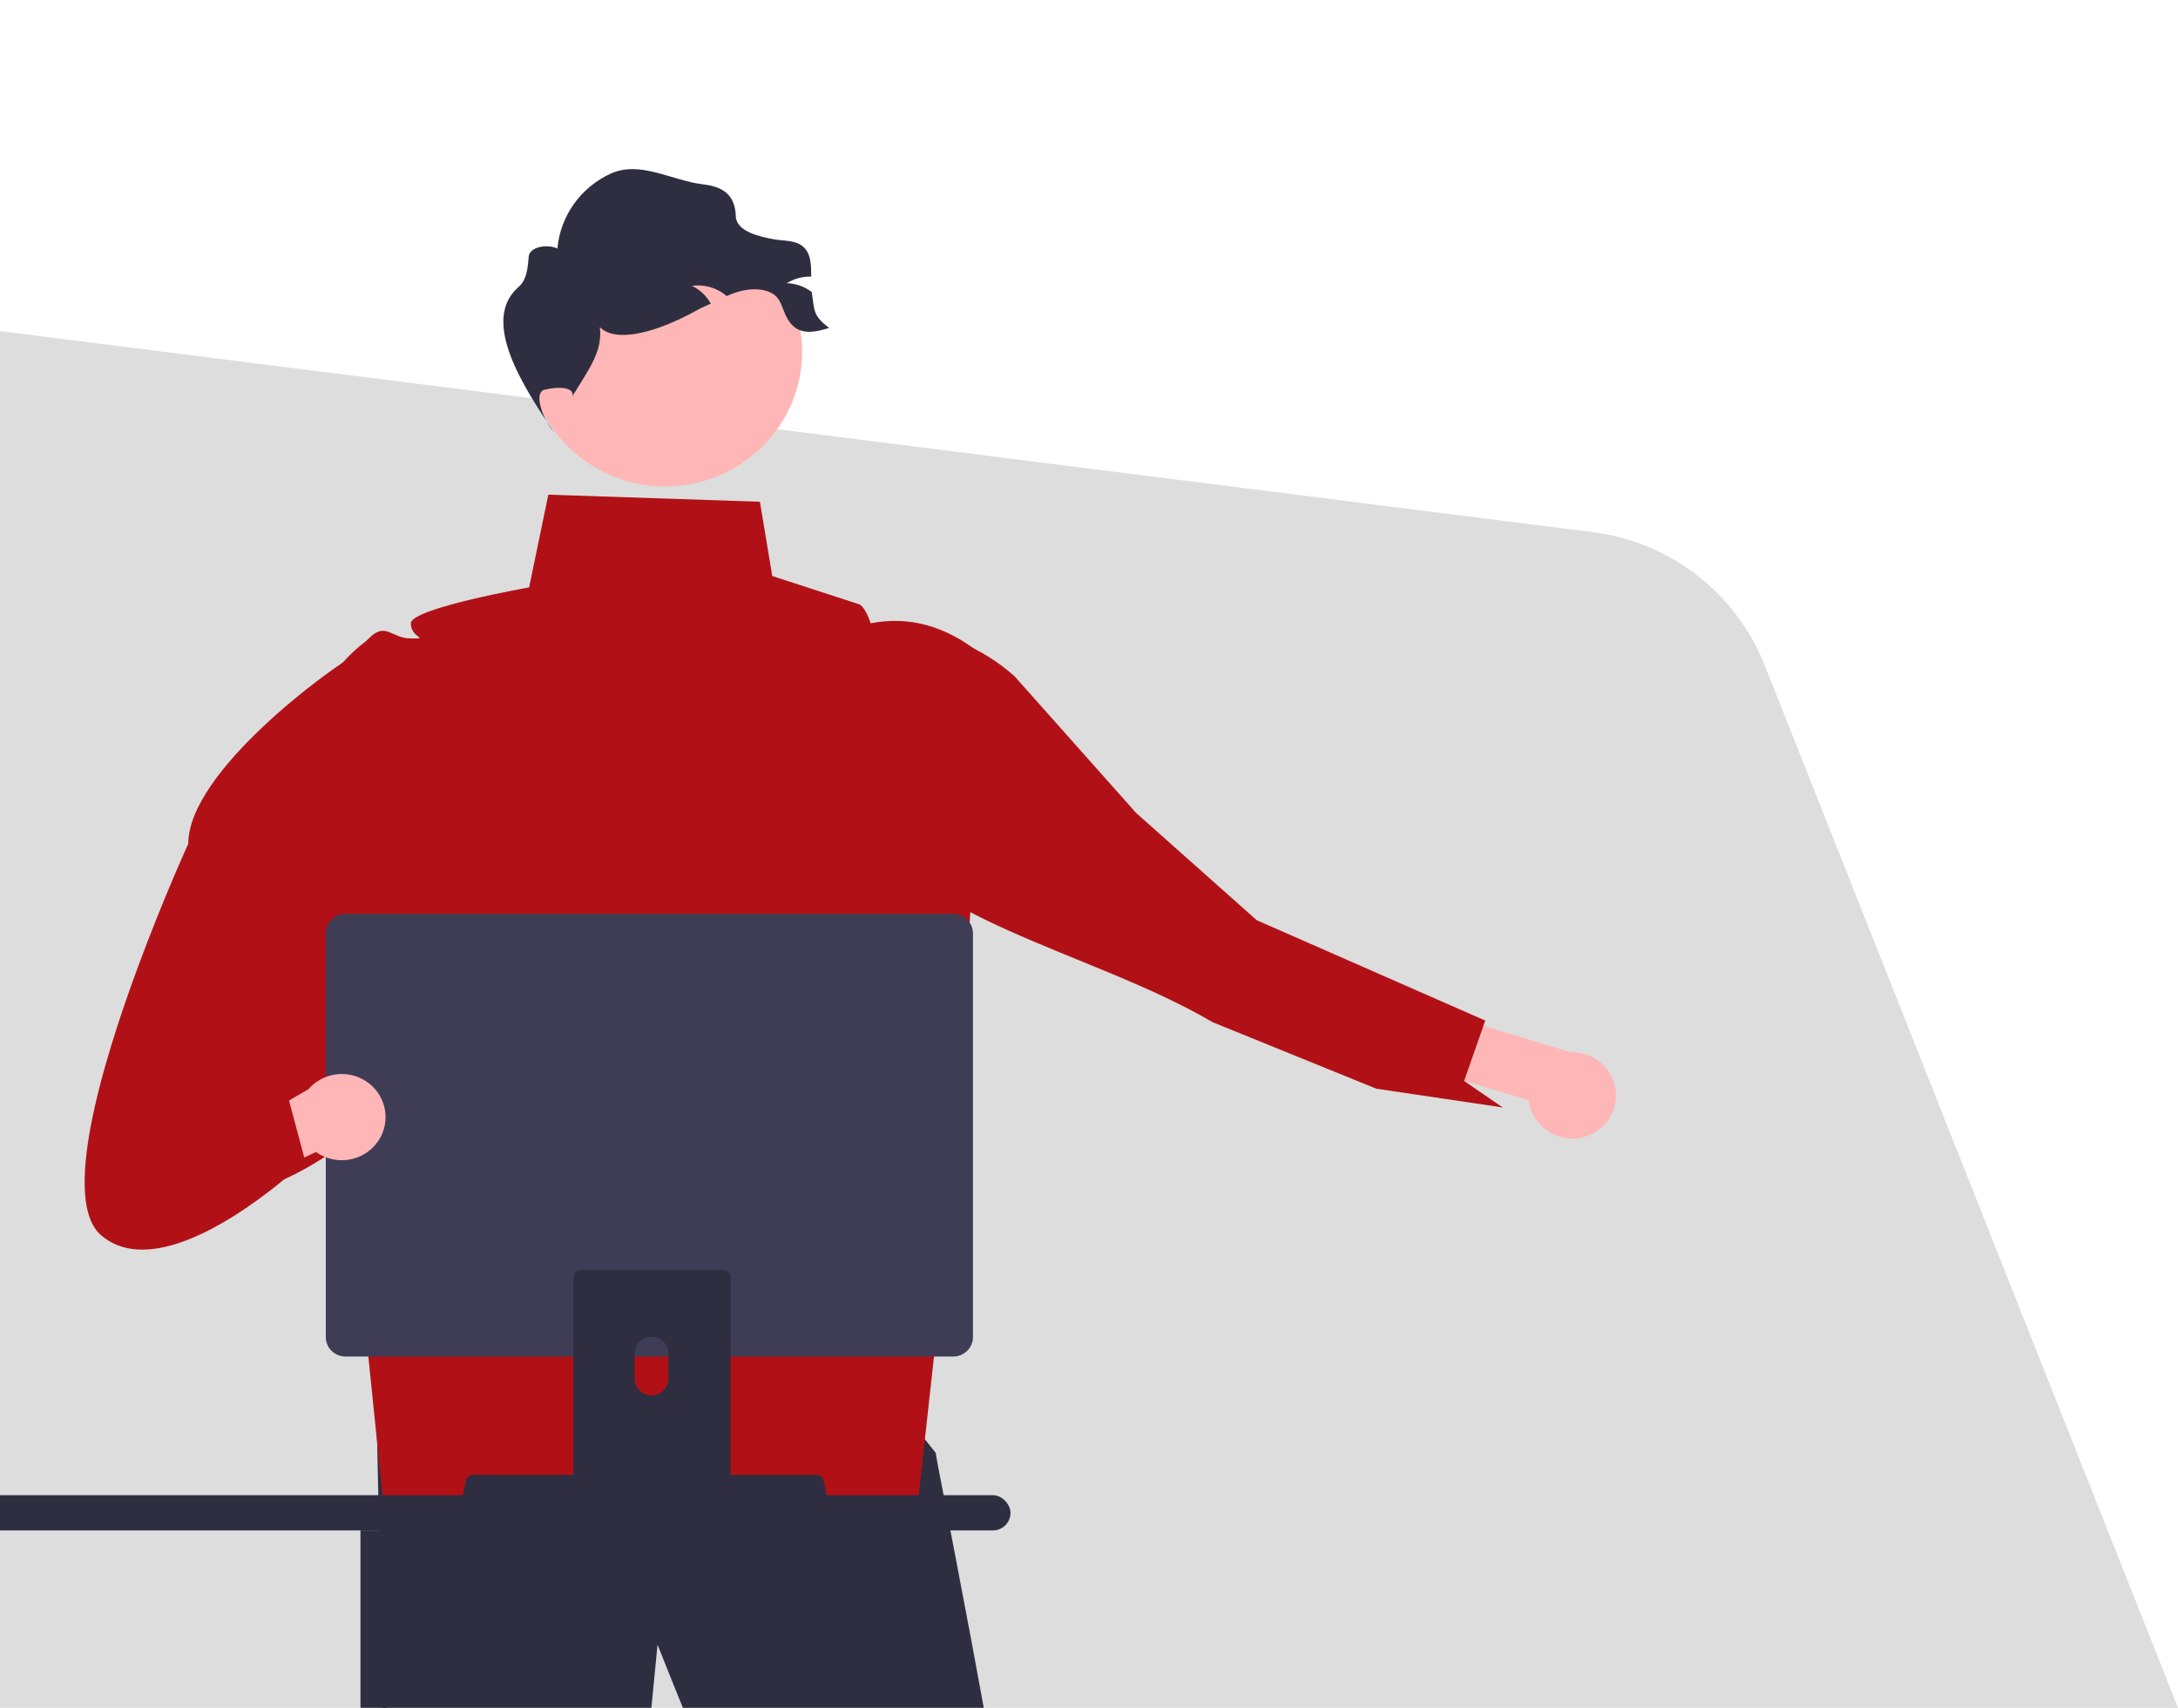 <svg width="408" height="320" viewBox="0 0 408 320" fill="none" xmlns="http://www.w3.org/2000/svg">
<g clip-path="url(#clip0_15028_47598)">
<path d="M0 62.041L298.404 99.714C312.876 101.541 325.206 111.101 330.58 124.661L408 320H0V62.041Z" fill="#DDDDDD"/>
<path d="M296.734 213.047C295.587 213.36 294.385 213.423 293.211 213.234C292.036 213.044 290.918 212.605 289.932 211.948C288.947 211.291 288.118 210.431 287.504 209.427C286.889 208.423 286.503 207.3 286.373 206.135L247.167 194.473L247.776 182.999L294.238 197.185C296.246 197.115 298.21 197.772 299.758 199.032C301.306 200.293 302.332 202.069 302.639 204.024C302.947 205.979 302.516 207.978 301.427 209.64C300.339 211.303 298.669 212.515 296.734 213.047V213.047Z" fill="#FFB6B6"/>
<path d="M164.735 153.862C160.765 150.599 166.578 134.427 165.01 129.739C164.917 129.456 164.828 129.171 164.743 128.885C164.566 128.28 164.606 127.634 164.856 127.054L179.591 120.228C183.431 121.773 186.968 123.963 190.046 126.702L212.81 152.309L235.425 172.427L245.348 176.784L278.231 191.229L277.89 192.197L277.887 192.2L274.273 202.539L274.273 202.545L281.503 207.509L257.832 203.997L242.176 197.637L227.102 191.513C204.845 178.32 168.225 171.482 164.735 153.862Z" fill="#B11116"/>
<path d="M175.333 287.41L175.136 287.167C174.57 283.579 175.333 287.41 175.333 287.41Z" fill="#2F2E41"/>
<path d="M185.384 326.118H130.41C126.139 315.66 123.175 308.181 123.175 308.181C123.175 308.181 122.455 315.507 121.427 326.118H71.728C71.263 297.283 70.612 267.676 70.397 258.273L165.792 260.367L175.28 272.218C175.313 272.416 175.345 272.634 175.386 272.881C175.77 275.289 180.935 301.138 185.384 326.118Z" fill="#2F2E41"/>
<path d="M184.551 123.311L184.542 123.294C184.239 122.74 183.751 122.305 183.161 122.064C177.125 117.451 170.516 115.348 163.099 116.786C161.885 113.166 160.753 113.166 160.753 113.166L144.667 107.933L142.353 94.013L102.718 92.691L99.116 110.063C99.116 110.063 76.962 113.974 76.962 116.803C76.962 119.631 80.655 119.631 76.962 119.631C73.27 119.631 72.281 116.399 69.085 119.631C68.812 119.903 68.523 120.159 68.22 120.399C68.183 120.431 68.142 120.46 68.105 120.492C64.493 123.29 61.655 126.939 59.852 131.102C58.048 135.265 57.338 139.808 57.787 144.312L64.601 211.078L71.875 282.32L171.419 286.401L178.086 225.778L184.867 124.911C184.928 124.358 184.818 123.801 184.551 123.311Z" fill="#B11116"/>
<path d="M58.487 207.111L68.235 211.435C63.653 215.096 56.674 220.021 49.839 222.3L38.98 215.007C34.935 199.644 37.413 183.812 42.274 170.425C44.968 162.986 48.539 155.885 52.916 149.268C52.468 144.763 53.178 140.22 54.981 136.057C56.784 131.895 59.623 128.246 63.234 125.447C63.275 125.415 63.312 125.387 63.349 125.354C66.946 128.429 69.885 132.179 71.992 136.386C74.1 140.593 75.335 145.171 75.624 149.854L75.841 153.393L76.276 160.368L77.38 178.179L64.293 198.221L58.487 207.111Z" fill="#B11116"/>
<path d="M86.529 283.152C86.643 283.293 86.788 283.406 86.953 283.484C87.118 283.562 87.299 283.602 87.481 283.601H154.082C154.264 283.6 154.444 283.56 154.608 283.483C154.773 283.406 154.918 283.293 155.032 283.154C155.147 283.015 155.229 282.852 155.272 282.678C155.315 282.503 155.317 282.322 155.28 282.146L154.246 277.309C154.203 277.112 154.111 276.928 153.978 276.775C153.844 276.622 153.674 276.504 153.483 276.432C153.345 276.379 153.197 276.351 153.048 276.352H88.511C88.362 276.351 88.215 276.379 88.076 276.432C87.885 276.504 87.715 276.622 87.581 276.775C87.448 276.928 87.356 277.112 87.313 277.309L86.279 282.146C86.242 282.321 86.246 282.503 86.289 282.677C86.332 282.851 86.415 283.013 86.529 283.152Z" fill="#2F2E41"/>
<path d="M61.031 174.875V250.542C61.032 251.506 61.421 252.431 62.114 253.113C62.806 253.795 63.745 254.178 64.724 254.179H178.569C179.548 254.178 180.487 253.795 181.179 253.113C181.872 252.431 182.261 251.506 182.262 250.542V174.875C182.259 173.911 181.869 172.988 181.177 172.307C180.485 171.626 179.547 171.243 178.569 171.242H64.724C63.745 171.243 62.808 171.626 62.115 172.307C61.423 172.988 61.034 173.911 61.031 174.875Z" fill="#3F3D56"/>
<path d="M107.404 239.332V280.774H136.881V239.332C136.882 239.034 136.785 238.743 136.606 238.503C136.426 238.263 136.173 238.086 135.884 237.998C135.748 237.954 135.605 237.932 135.462 237.934H108.828C108.451 237.933 108.089 238.08 107.822 238.342C107.555 238.604 107.405 238.959 107.404 239.33V239.332ZM118.908 253.571C118.916 252.754 119.251 251.974 119.84 251.399C120.429 250.824 121.225 250.501 122.054 250.501C122.884 250.501 123.68 250.824 124.269 251.399C124.858 251.974 125.193 252.754 125.201 253.571V258.38C125.197 259.199 124.864 259.983 124.274 260.561C123.684 261.139 122.886 261.463 122.054 261.463C121.223 261.463 120.425 261.139 119.835 260.561C119.245 259.983 118.912 259.199 118.908 258.38V253.571Z" fill="#2F2E41"/>
<path d="M124.608 91.139C138.775 91.139 150.26 79.828 150.26 65.874C150.26 51.92 138.775 40.608 124.608 40.608C110.441 40.608 98.956 51.92 98.956 65.874C98.956 79.828 110.441 91.139 124.608 91.139Z" fill="#FFB6B6"/>
<path d="M155.32 61.455C152.554 62.301 149.888 62.8 148.09 60.565C146.291 58.331 146.761 55.776 144.086 54.699C141.926 53.827 139.432 54.2 137.254 55.011C136.865 55.153 136.485 55.313 136.115 55.473C135.907 55.295 135.699 55.126 135.473 54.966C133.773 53.775 131.673 53.272 129.608 53.559C131.118 54.278 132.36 55.446 133.159 56.898C132.418 57.263 131.622 57.535 130.909 57.939C121.113 63.486 110.218 65.721 111.107 56.462C114.072 64.153 111.767 66.894 107.42 73.918L107.248 74.327C107.682 72.484 104.632 72.397 101.997 73.027C100.051 73.493 101.311 77.961 103.805 81.039C98.228 72.769 89.876 60.143 97.099 53.809C98.164 52.874 98.832 51.556 99.024 48.183C99.137 46.183 102.594 45.681 104.419 46.572C104.683 43.564 105.751 40.679 107.513 38.209C109.274 35.739 111.668 33.772 114.451 32.507C120.037 30.059 125.717 33.825 131.786 34.554C135.153 34.959 137.706 36.295 137.841 40.528C137.93 43.346 142.242 44.355 145.062 44.854C146.852 45.165 148.867 44.978 150.295 46.091C151.949 47.382 151.967 49.652 151.958 51.833C150.34 51.787 148.744 52.218 147.376 53.07C149.051 53.111 150.67 53.672 152.003 54.672C152.029 54.688 152.053 54.706 152.075 54.726C152.563 58.393 152.365 59.168 155.32 61.455Z" fill="#2F2E41"/>
<path d="M71.356 212.954C70.819 214 70.059 214.919 69.126 215.648C68.194 216.376 67.112 216.896 65.956 217.173C64.799 217.449 63.595 217.474 62.428 217.247C61.26 217.02 60.157 216.546 59.194 215.857L29.698 229.682L27.722 221.54L57.76 204.105C59.057 202.594 60.872 201.605 62.86 201.324C64.848 201.043 66.872 201.491 68.548 202.581C70.224 203.672 71.436 205.33 71.953 207.242C72.47 209.154 72.258 211.186 71.356 212.954L71.356 212.954Z" fill="#FFB6B6"/>
<path d="M59.99 170.959L39.235 212.728L48.007 208.813L54.111 206.085L57.172 217.537C57.172 217.537 55.145 219.477 51.949 222.026C47.367 225.687 40.388 230.613 33.553 232.892C28.204 234.678 22.948 234.844 19.002 231.514C11.51 225.194 18.833 200.097 25.91 180.988C30.649 168.191 35.272 158.085 35.272 158.085C35.272 144.589 61.864 125.183 66.8 122.528C69.618 121.017 70.398 123.218 70.398 123.218L54.932 145.519L59.555 163.985L60.864 169.201L59.99 170.959Z" fill="#B11116"/>
<rect x="-6.528" y="280.162" width="195.822" height="6.602" rx="3.301" fill="#2F2E41"/>
<rect x="67.522" y="286.765" width="4.937" height="55.29" fill="#2F2E41"/>
</g>
<defs>
<clipPath id="clip0_15028_47598">
<rect width="408" height="320" fill="white"/>
</clipPath>
</defs>
</svg>
